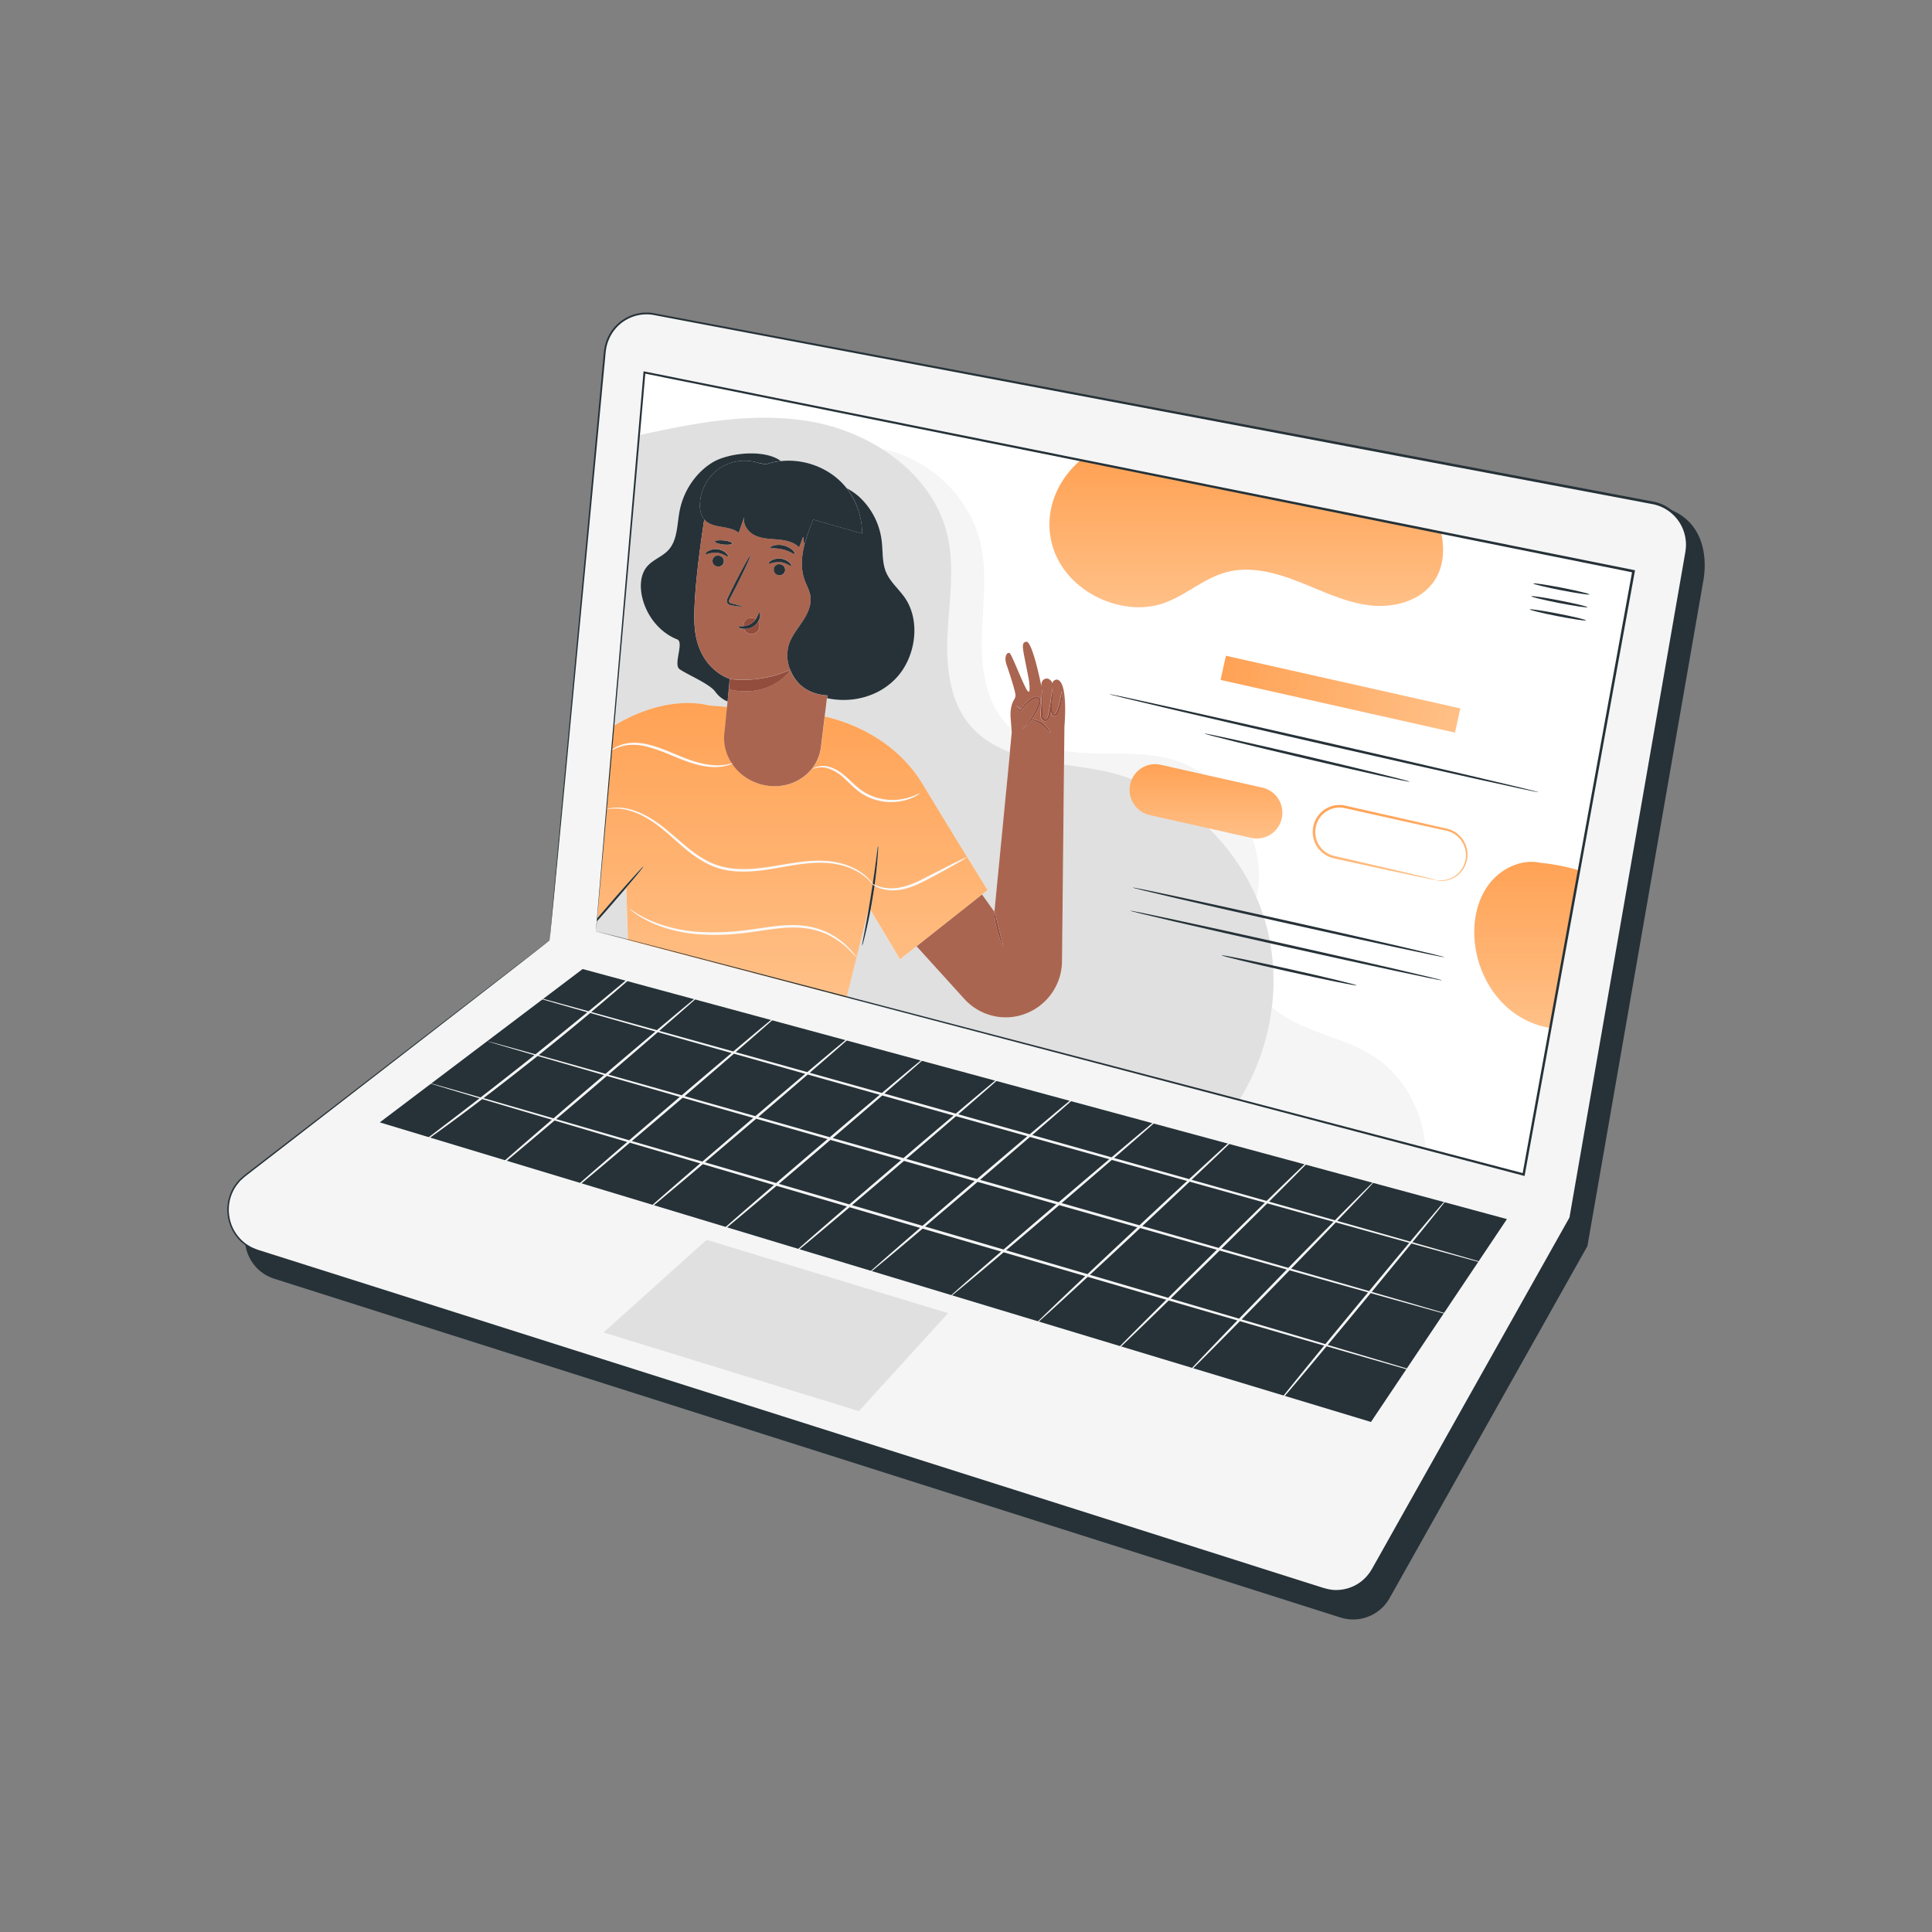 <svg xmlns="http://www.w3.org/2000/svg" width="68" height="68" fill="none"><rect width="100%" height="100%" fill="#808080" stroke="none"/><g clip-path="url(#a)"><path fill="#263238" d="M19.935 34.098 9.2 42.388c-.954.736-.691 2.254.456 2.62L47.18 56.931a1.472 1.472 0 0 0 1.732-.688l6.96-12.386 4.082-23.432c.141-.808.021-2.083-1.267-2.526l-35.064-5.846a1.484 1.484 0 0 0-1.746 1.33l-1.945 20.714h.002Z"/><path fill="#F5F5F5" d="M19.341 33.102 8.606 41.389c-.954.737-.69 2.255.456 2.62l37.526 11.925a1.472 1.472 0 0 0 1.73-.688L55.28 42.86l4.082-23.432a1.497 1.497 0 0 0-1.187-1.732l-35.143-6.64a1.484 1.484 0 0 0-1.746 1.33L19.34 33.1v.002Z"/><path fill="#263238" d="M19.342 33.102s.01-.14.034-.41l.108-1.198a8269.954 8269.954 0 0 1 1.099-11.88l.423-4.542c.076-.803.151-1.63.23-2.48.017-.21.04-.432.124-.637a1.503 1.503 0 0 1 1.608-.939l24.497 4.614c2.305.435 4.668.882 7.08 1.336l3.657.692c.637.12 1.163.697 1.217 1.36.02.163 0 .332-.028.488l-.082.475-.165.951a51922.514 51922.514 0 0 0-3.819 21.937v.007l-.005.007c-1.25 2.222-2.482 4.416-3.694 6.574l-1.806 3.21-.89 1.584-.442.786c-.074.129-.141.264-.234.39a1.559 1.559 0 0 1-.323.325c-.248.18-.547.283-.851.293a1.447 1.447 0 0 1-.449-.055c-.144-.042-.282-.089-.423-.132l-1.67-.53c-1.108-.354-2.205-.702-3.29-1.046l-6.354-2.02-21.857-6.956-2.266-.721-1.088-.348c-.179-.057-.358-.113-.533-.17-.088-.026-.175-.063-.263-.098-.086-.036-.165-.088-.244-.137a1.512 1.512 0 0 1-.6-.9 1.534 1.534 0 0 1 .261-1.27c.059-.064.107-.14.176-.191.127-.12.264-.214.395-.318l.779-.6 5.233-4.03 3.301-2.54.858-.657c.194-.148.294-.222.294-.222s-.096.078-.287.226l-.851.662-3.29 2.551-5.23 4.048-.78.603c-.13.105-.271.202-.39.317-.067.052-.113.123-.168.186a1.48 1.48 0 0 0-.25 1.226c.076.344.288.659.58.867.075.047.153.098.235.132.085.034.167.07.257.094l.532.169 1.09.346 2.267.718 21.863 6.938a17628.959 17628.959 0 0 1 9.643 3.062l1.671.53c.282.085.556.2.844.183.286-.009.57-.106.803-.277.117-.085.219-.19.306-.306.086-.114.153-.25.229-.38.148-.261.294-.524.442-.788.295-.525.591-1.054.89-1.584.597-1.06 1.199-2.132 1.804-3.21l3.695-6.574-.006.014 1.08-6.203 2.74-15.734.166-.951.082-.473c.028-.157.045-.31.026-.466a1.453 1.453 0 0 0-1.147-1.282l-3.655-.692c-2.412-.455-4.774-.902-7.08-1.339-9.218-1.749-17.52-3.319-24.492-4.639a1.438 1.438 0 0 0-1.54.9c-.083.196-.104.406-.12.62-.082.85-.159 1.678-.235 2.481l-.43 4.545c-.27 2.838-.502 5.281-.69 7.28l-.44 4.596c-.052.524-.09.925-.118 1.195-.025.27-.043.405-.043.405l-.001.002Z"/><path fill="#263238" d="m20.507 34.107-7.14 5.397 34.887 10.544 4.785-7.14-32.532-8.801Z"/><path fill="#E0E0E0" d="m24.87 43.64-3.628 3.258 8.988 2.768 3.14-3.447-8.5-2.58Z"/><path fill="#F5F5F5" d="M48.245 45.514c1.989.558 3.158.881 3.161.872.004-.008-1.155-.347-3.125-.916.517-.628.993-1.21 1.397-1.704 1.81.5 2.868.79 2.872.779.001-.009-1.042-.311-2.837-.823.763-.937 1.257-1.554 1.245-1.564-.012-.01-.533.601-1.323 1.542-.739-.21-1.602-.456-2.568-.729.83-.866 1.365-1.434 1.355-1.445-.01-.01-.578.553-1.436 1.423l-2.32-.656c1.005-1.001 1.67-1.676 1.658-1.688-.012-.012-.71.655-1.743 1.664-.834-.235-1.716-.485-2.64-.744 1.096-1.035 1.828-1.74 1.818-1.751-.012-.013-.779.685-1.905 1.726l-2.64-.742c1.11-.96 1.848-1.608 1.837-1.62-.01-.013-.784.629-1.927 1.596-.906-.256-1.838-.517-2.792-.785 1.112-.961 1.85-1.61 1.84-1.624-.01-.012-.786.631-1.931 1.598-.256-.071-.513-.144-.772-.215l-1.74-.489c1.052-.91 1.743-1.52 1.735-1.532-.01-.012-.738.591-1.823 1.508l-2.513-.705c.994-.858 1.638-1.429 1.628-1.44-.01-.011-.69.552-1.716 1.418l-2.54-.71c1.044-.902 1.729-1.505 1.72-1.518-.01-.012-.73.585-1.807 1.494-.882-.247-1.723-.482-2.517-.702.985-.854 1.625-1.417 1.616-1.43-.01-.012-.684.546-1.702 1.405l-2.606-.725c.918-.794 1.506-1.314 1.496-1.326-.01-.013-.631.502-1.58 1.302l-2.31-.64c.312-.26.596-.503.845-.716.36-.31.648-.562.844-.741l.225-.205a.411.411 0 0 0 .074-.077.545.545 0 0 0-.086.063l-.237.193-.863.718c-.263.219-.566.47-.896.74-1.496-.412-2.355-.645-2.357-.638-.002.01.84.253 2.314.673-.543.446-1.164.95-1.826 1.48-1.074-.299-1.678-.464-1.68-.457-.001.007.589.18 1.644.487a188.05 188.05 0 0 1-1.895 1.488c-1.215-.35-1.9-.542-1.902-.535-.002.006.67.21 1.863.566-.388.301-.746.576-1.054.81-.37.282-.672.514-.892.68l-.24.188a.519.519 0 0 0-.082.07.646.646 0 0 0 .092-.056l.25-.174a67.885 67.885 0 0 0 2.022-1.49c.67.198 1.494.444 2.45.725-1.416 1.22-2.412 2.092-2.4 2.106.012.014 1.049-.849 2.497-2.078.773.228 1.628.482 2.556.755-1.332 1.147-2.252 1.954-2.242 1.968.012.014.973-.786 2.335-1.942l2.476.728c-1.259 1.085-2.115 1.838-2.105 1.852.012.014.908-.732 2.198-1.824l2.501.734c-1.29 1.111-2.173 1.888-2.163 1.902.012.014.935-.754 2.256-1.874.803.234 1.63.478 2.479.727-1.216 1.048-2.04 1.772-2.027 1.785.012.014.872-.702 2.12-1.758l2.48.727c-1.14.986-1.904 1.657-1.894 1.67.01.012.81-.65 1.984-1.644.083.025.163.049.246.072l2.517.735c-1.128.974-1.88 1.635-1.869 1.648.01.013.798-.641 1.958-1.622l2.871.838c-1.088 1.028-1.815 1.729-1.803 1.74.012.013.773-.679 1.891-1.714.96.28 1.883.55 2.763.805-1.156 1.148-1.94 1.943-1.927 1.955.012.012.832-.774 2.014-1.928l2.416.702c-1.12 1.163-1.888 1.974-1.874 1.986.012.012.815-.791 1.964-1.96 1.1.32 2.095.609 2.965.86-1.064 1.298-1.798 2.213-1.784 2.223.013.012.784-.894 1.87-2.2 2.35.68 3.753 1.08 3.757 1.07.003-.01-1.386-.426-3.717-1.117.368-.44.77-.925 1.191-1.436l.318-.384.004-.004Zm-1.23-2.489 2.586.718c-.413.492-.894 1.072-1.413 1.7-.794-.23-1.716-.495-2.744-.79.583-.6 1.12-1.157 1.571-1.628Zm-2.41-.67c.827.23 1.607.448 2.33.648-.461.47-1.005 1.022-1.59 1.622l-2.353-.675c.588-.58 1.137-1.123 1.613-1.596Zm-2.734-.764 2.648.739a482.74 482.74 0 0 0-1.625 1.593l-2.687-.77c.604-.562 1.17-1.096 1.664-1.562Zm-2.737-.765 2.648.74c-.502.465-1.073.995-1.676 1.56l-2.74-.782c.642-.55 1.244-1.068 1.768-1.52v.002Zm-2.883-.809 2.792.783c-.531.448-1.138.965-1.78 1.514l-2.769-.788c.64-.546 1.236-1.06 1.757-1.509Zm-2.601-.73 1.797.504.711.2c-.528.447-1.13.96-1.77 1.506l-.086-.025c-.815-.23-1.617-.459-2.402-.683.64-.546 1.234-1.059 1.748-1.502h.002Zm-2.6-.73 2.51.706c-.522.441-1.122.95-1.762 1.498l-2.487-.706a535.91 535.91 0 0 0 1.741-1.497l-.002-.002Zm-2.62-.738c.812.23 1.66.468 2.533.713-.516.437-1.116.944-1.757 1.494l-2.514-.713c.636-.544 1.228-1.054 1.738-1.494Zm-2.597-.732 2.508.708c-.52.438-1.116.946-1.754 1.49-.876-.249-1.709-.483-2.49-.704.639-.548 1.23-1.056 1.736-1.494Zm-2.68-.758c.787.223 1.657.47 2.594.734-.514.435-1.111.94-1.752 1.488-.939-.266-1.804-.51-2.58-.727.646-.552 1.239-1.062 1.737-1.495Zm-2.38-.676c.651.186 1.422.405 2.295.652-.509.43-1.107.937-1.755 1.49-.922-.26-1.714-.482-2.35-.66a97.711 97.711 0 0 0 1.812-1.482h-.002Zm-1.291 3.709c-.96-.279-1.788-.517-2.462-.712.545-.415 1.15-.885 1.786-1.39l.117-.094 2.335.674-.42.358c-.478.409-.935.8-1.356 1.164Zm2.663.772-2.567-.745c.41-.35.855-.726 1.317-1.121.158-.134.313-.268.464-.398.77.22 1.632.467 2.567.737-.093.078-.184.158-.278.238-.535.458-1.042.892-1.503 1.29v-.001Zm2.577.75c-.872-.255-1.7-.496-2.483-.723.453-.384.948-.805 1.467-1.248l.323-.276 2.483.71-.159.136-1.633 1.402.002-.002Zm2.598.755-2.505-.73c.486-.414 1.028-.873 1.597-1.36l.205-.173 2.508.716-.236.2c-.56.478-1.091.934-1.57 1.346v.001Zm2.575.752c-.85-.25-1.676-.49-2.48-.724.47-.398.988-.84 1.533-1.306l.28-.24 2.486.71-.117.1c-.612.524-1.19 1.02-1.702 1.461v-.001Zm2.574.753-2.481-.726a376.087 376.087 0 0 0 1.83-1.558c.802.23 1.624.463 2.458.701.008.004.019.005.027.007-.665.57-1.29 1.106-1.834 1.576Zm2.852.834c-.84-.247-1.698-.497-2.574-.753l-.187-.055c.538-.456 1.152-.978 1.802-1.532l.046-.04c.944.267 1.869.532 2.77.787-.676.578-1.307 1.12-1.855 1.593h-.002Zm2.954.866-2.863-.838c.545-.46 1.168-.991 1.828-1.554.014-.013.027-.025.041-.035.946.267 1.864.528 2.75.78-.639.597-1.237 1.158-1.756 1.65v-.003Zm2.842.835c-.877-.258-1.797-.529-2.755-.809.521-.481 1.116-1.034 1.745-1.624l.025-.023c.938.267 1.84.522 2.695.764-.044.043-.09.087-.134.132-.567.56-1.102 1.087-1.576 1.56Zm2.496.733-2.407-.707c.471-.461.995-.976 1.55-1.522.06-.057.114-.113.171-.168l2.362.667-.27.277-1.408 1.453h.002Zm3.036.896c-.863-.256-1.853-.548-2.947-.87.423-.43.89-.909 1.383-1.415l.304-.313c1.033.292 1.962.553 2.761.777l-.292.353c-.43.522-.84 1.018-1.209 1.468Z"/><path fill="#fff" d="M20.977 32.742h.005l.027-.311.009-.106.588-6.783.887-10.224c1.996-.442 4.042-.83 6.048-.479.88.155 1.754.49 2.515.976 1.665.322 3.105 1.699 3.463 3.382.227 1.071.052 2.182.03 3.278-.023 1.095.152 2.284.917 3.06.045.045.091.088.138.13l-.03-.37c-.032-.41.083-.616.131-.689.024-.038.04-.116.04-.116.007-.144-.234-.852-.32-1.111-.105-.312.065-.487.14-.36.135.23.512 1.227.62 1.316.108.089.026-.431.026-.431-.212-1.108-.29-1.266-.095-1.318.222-.06.543 1.59.543 1.59s-.043-.232.131-.286c.174-.056.265.17.265.17-.028-.116.14-.144.14-.144.419.04.27 1.65.27 1.65l-.008.868c.272.042.547.064.819.076 1.012.042 2.045-.045 3.018.239 1.859.539 3.191 2.533 2.989 4.479a6.984 6.984 0 0 1-.054.377c.114.263.213.53.294.805.29.986.365 2.03.24 3.048a4.54 4.54 0 0 0 1.129.675c.81.35 1.685.56 2.43 1.034 1.087.69 1.761 1.948 1.847 3.236l3.46.908.933-5.128a3.05 3.05 0 0 1-1.231-.5c-.851-.597-1.376-1.62-1.436-2.664-.038-.666.109-1.358.508-1.89.398-.53 1.067-.873 1.72-.778l.068.018c.467.052.936.128 1.382.268l1.924-10.559-34.815-6.998-1.705 19.662Zm30.236-6.958-8.25-1.854.187-.85 8.25 1.853-.187.85Zm-.485-7.008c.108.577.079 1.148-.232 1.636-.473.743-1.456 1-2.325.889-.866-.111-1.666-.515-2.48-.835-.815-.318-1.715-.556-2.557-.323-.856.238-1.537.935-2.4 1.15-1.269.314-2.842-.345-3.495-1.587-.59-1.121-.337-2.517.756-3.49l12.731 2.558.002.002Z"/><path fill="url(#b)" d="M37.245 19.708c.654 1.241 2.227 1.902 3.496 1.586.863-.214 1.544-.911 2.4-1.15.842-.234 1.741.004 2.556.324.815.318 1.613.723 2.481.834.867.112 1.85-.146 2.325-.888.31-.489.34-1.06.232-1.636L38.004 16.22c-1.094.972-1.346 2.37-.757 3.49l-.002-.002Z"/><path fill="#F5F5F5" d="M33.346 18.849c.258 1.113.065 2.273.007 3.415-.06 1.14.048 2.379.777 3.252.373.446.875.75 1.42.961l.069-.699-.01-.111a2.422 2.422 0 0 1-.137-.13c-.765-.776-.94-1.964-.918-3.06.023-1.096.2-2.207-.029-3.279-.358-1.683-1.798-3.06-3.462-3.382 1.114.712 1.989 1.746 2.286 3.033h-.003ZM39.026 27.176c2.292.54 4.27 2.25 5.204 4.427.023-.125.042-.252.054-.377.2-1.946-1.13-3.94-2.988-4.48-.974-.281-2.008-.196-3.02-.238a7.267 7.267 0 0 1-.818-.076l-.005.48c.526.075 1.056.14 1.573.262v.002ZM48.32 37.167c-.745-.473-1.62-.685-2.43-1.034a4.537 4.537 0 0 1-1.128-.675 7.9 7.9 0 0 1-1.16 3.283l6.567 1.723-.003-.06c-.085-1.29-.76-2.547-1.847-3.237h.002Z"/><path fill="#E0E0E0" d="m22.035 31.151-.074.092.074-.083V31.15ZM44.764 35.458a7.602 7.602 0 0 0-.241-3.048 7.359 7.359 0 0 0-.294-.805c-.935-2.177-2.914-3.886-5.204-4.427-.518-.122-1.045-.188-1.573-.263l-.07 6.91a1.993 1.993 0 0 1-1.82 1.975 1.967 1.967 0 0 1-1.621-.643l-1.681-1.853-.585.462-1.035-1.735a16.228 16.228 0 0 1-.25 1.121.54.54 0 0 1-.044.134.522.522 0 0 1 .017-.139l.07-.374c.044-.224.097-.51.152-.83l-.007-.01-.789 3.188 13.812 3.623a7.94 7.94 0 0 0 1.16-3.282l.003-.004Z"/><path fill="#E0E0E0" d="m24.916 24.827.673.057c.007-.066.012-.128.02-.19a1.003 1.003 0 0 1-.44-.349c-.202-.28-.984-.598-1.258-.794-.225-.162.174-.944-.08-1.045-.607-.24-1.085-.823-1.236-1.506-.078-.35-.062-.753.154-1.031.212-.273.568-.367.793-.628.302-.351.285-.885.375-1.353.137-.72.58-1.37 1.179-1.723.543-.32 1.795-.468 2.386-.038.855-.092 1.757.257 2.3.934.006.006.01.015.018.022.16.084.31.186.447.308.431.39.72.963.789 1.572.04.351.012.72.137 1.043.143.37.461.62.681.94.554.811.379 2.063-.287 2.793-.627.687-1.593.925-2.457.736l-.079.643c.81.188 2.462.757 3.447 2.388a399.72 399.72 0 0 0 2.28 3.72l-.19.152.43.607c0-.02.003-.032.006-.032l.003.006.544-5.582c-.545-.21-1.047-.515-1.42-.962-.73-.872-.836-2.11-.778-3.251.06-1.14.252-2.302-.006-3.415-.298-1.287-1.173-2.321-2.287-3.033a6.916 6.916 0 0 0-2.515-.975c-2.007-.351-4.053.037-6.049.478l-.887 10.224c1.922-1.154 3.308-.716 3.308-.716h-.002ZM22.037 31.25c-.147.174-.314.367-.491.572-.193.223-.375.43-.537.61l-.027.313-.005.06 1.12.293-.061-1.846.001-.002Z"/><path fill="#AA6550" d="m35.547 26.477-.544 5.582c.023.026.07.292.15.615.084.341.172.614.153.62-.017.008-.136-.256-.22-.602a2.704 2.704 0 0 1-.091-.606l-.432-.606-2.305 1.824 1.681 1.853c.413.456 1.011.694 1.621.644a1.993 1.993 0 0 0 1.82-1.976l.07-6.91.005-.48.009-.867s.148-1.61-.272-1.65c0 0-.165.026-.14.144 0 0-.09-.226-.264-.17-.174.055-.13.285-.13.285s-.322-1.649-.544-1.59c-.194.05-.117.21.095 1.318 0 0 .082.52-.026.432-.108-.09-.485-1.087-.62-1.317-.075-.125-.245.049-.14.36.088.26.327.967.32 1.111 0 0-.014.079-.04.117-.046.073-.163.278-.13.688a28.873 28.873 0 0 1 .037.482l-.068.7h.005Zm1.104-1.85c.011-.212.025-.344.034-.343.01 0 .014.133.014.347 0 .114-.002.238-.004.372 0 .067-.007.147.004.213.007.065.067.12.113.09.048-.029.069-.11.086-.182.017-.073.031-.146.041-.214.023-.137.04-.262.054-.368.029-.21.055-.341.065-.34.008 0 0 .133-.016.345-.006.076-.015.165-.025.26a.732.732 0 0 0 0 .138c.008.056.022.14.065.186.024.021.04.021.06-.005.02-.028.038-.077.055-.118.145-.351.15-.668.17-.666.018-.004.043.325-.106.692-.02.045-.033.087-.066.134a.104.104 0 0 1-.08.045.113.113 0 0 1-.081-.038.268.268 0 0 1-.055-.12v-.012l-.017.097c-.02.071-.026.167-.119.23-.048.029-.114.015-.15-.018a.193.193 0 0 1-.063-.122c-.012-.085-.002-.154 0-.226l.019-.373.002-.004Zm-.724.36a1.06 1.06 0 0 1 .443-.443c.041-.021.091-.044.153-.03.062.016.1.076.108.13.013.103-.034.176-.06.247a2.003 2.003 0 0 1-.245.428c.072 0 .228.026.381.136.212.148.28.356.263.36-.019.01-.11-.17-.302-.303-.15-.108-.303-.148-.36-.17-.015.02-.032.045-.048.064-.137.167-.244.247-.25.242-.008-.009.087-.101.212-.272a2.65 2.65 0 0 0 .29-.513c.027-.07.065-.144.054-.208-.007-.039-.027-.068-.056-.075-.03-.009-.07.005-.105.023a1.072 1.072 0 0 0-.202.133 1.2 1.2 0 0 0-.25.298l-.02.033-.017-.033c-.072-.134-.165-.174-.158-.183 0-.005.088.018.174.132l-.005.004Z"/><path fill="#934D3D" d="m35.914 25.036.017.033.019-.033a1.126 1.126 0 0 1 .452-.431c.036-.018.076-.032.105-.023.03.007.051.038.057.075.01.064-.028.139-.056.208a2.601 2.601 0 0 1-.288.513c-.124.17-.219.263-.212.271.005.006.112-.074.25-.241l.048-.065c.056.023.21.061.359.17.194.135.285.314.303.303.017-.003-.052-.212-.264-.36a.683.683 0 0 0-.381-.135 2.127 2.127 0 0 0 .246-.428c.025-.071.072-.144.06-.247-.009-.056-.046-.115-.108-.13-.06-.014-.112.008-.153.03a1.09 1.09 0 0 0-.444.443c-.086-.115-.174-.138-.174-.133-.007.01.086.05.158.183l.006-.003Z"/><path fill="#934D3D" d="M36.636 25.227a.2.2 0 0 0 .064.122c.036.033.101.046.15.017.09-.063.098-.158.118-.23.007-.033.012-.064.017-.097v.012c.009.037.021.082.056.12.017.02.044.038.08.038.035 0 .064-.024.081-.045.033-.047.045-.088.065-.134.15-.367.124-.695.107-.692-.02 0-.026.315-.17.666-.017.042-.036.09-.055.119-.02.026-.036.026-.06.005-.043-.049-.057-.13-.066-.186a.527.527 0 0 1 0-.14c.01-.093.02-.182.026-.258.016-.213.026-.343.016-.345-.01 0-.037.129-.066.34-.015.105-.03.23-.053.368-.012.07-.024.14-.041.214-.017.071-.037.153-.086.182-.047.028-.107-.026-.114-.09-.012-.066-.003-.146-.003-.214 0-.134.003-.259.003-.372 0-.212-.005-.344-.014-.346-.01 0-.022.13-.034.343l-.019.373c0 .072-.012.141 0 .226l-.002.004Z"/><path fill="url(#c)" d="m30.582 31.93.007.01.069-.407c.077-.483.138-.923.179-1.243l.05-.377a.599.599 0 0 1 .026-.137.606.606 0 0 1 0 .14c-.004.09-.014.221-.028.381a19.235 19.235 0 0 1-.242 1.732l1.034 1.735.585-.462 2.306-1.824.19-.151s-1.188-1.913-2.28-3.721c-.984-1.63-2.637-2.2-3.446-2.388l-.133 1.075c-.108.88-.942 1.485-1.872 1.361-.939-.125-1.623-.95-1.528-1.84.034-.318.067-.641.094-.931l-.674-.058s-1.386-.438-3.308.717l-.588 6.783.475-.552c.165-.19.323-.37.466-.532l.074-.092v.007c.36-.403.608-.673.619-.664.01.009-.243.316-.616.755l.062 1.846 7.694 2.019.789-3.187-.004.005Z"/><path fill="#934D3D" d="M35.084 32.69c.084.346.202.61.22.603.019-.007-.07-.28-.153-.62-.081-.322-.128-.588-.15-.616l-.003-.005c-.004 0-.005.014-.005.031-.004.082.02.323.09.605v.002Z"/><path fill="#263238" d="M22.034 31.25c.373-.438.626-.746.616-.755-.01-.008-.26.261-.62.665-.023.027-.05.055-.073.083-.143.162-.301.34-.466.532-.17.197-.332.383-.475.551l-.008.106c.161-.18.344-.389.536-.61.177-.205.344-.398.492-.572h-.002ZM30.88 30.296c.014-.16.024-.29.028-.381a.586.586 0 0 0 0-.141.534.534 0 0 0-.026.137l-.05.377a43.416 43.416 0 0 1-.248 1.65c-.055.32-.108.606-.15.83-.028.146-.053.27-.071.374a.527.527 0 0 0-.018.139c.006 0 .021-.047.045-.134a16.346 16.346 0 0 0 .25-1.122 18.108 18.108 0 0 0 .242-1.732l-.002.002ZM24.444 21.963c-.043-.923.17-2.547.344-3.683-.13-.153-.164-.368-.152-.57.028-.482.286-.944.68-1.217a1.582 1.582 0 0 1 1.366-.205l.277.054c.17-.06.347-.098.526-.117-.59-.43-1.843-.282-2.386.038-.597.353-1.042 1.004-1.18 1.723-.09.468-.072 1.002-.375 1.353-.225.261-.58.355-.792.628-.217.278-.232.682-.155 1.031.151.685.63 1.268 1.236 1.506.255.1-.144.881.081 1.045.273.196 1.056.515 1.259.795.123.17.273.28.438.347.045-.462.074-.798.074-.798s-1.167-.334-1.241-1.932v.002Z"/><path fill="#AA6550" d="M29.117 24.474a1.507 1.507 0 0 1-.885-.313 1.384 1.384 0 0 1-.421-.579c-.083.122-.72.984-2.151.685l.02-.374s-.029.334-.073.798c-.006.061-.012.126-.02.192-.027.288-.06.613-.094.932-.094.89.588 1.712 1.529 1.84.93.124 1.764-.482 1.872-1.362l.132-1.075.08-.643.011-.101Z"/><path fill="#AA6550" d="M27.813 23.573a1.325 1.325 0 0 1-.036-.916c.101-.294.306-.537.478-.796.172-.26.316-.562.271-.872-.029-.207-.139-.39-.21-.587-.137-.39-.108-.8-.006-1.207l-.04-.308c-.048.125-.094.25-.143.376-.197-.2-.493-.254-.77-.278-.278-.025-.567-.03-.815-.159-.247-.13-.433-.434-.325-.695-.072.207-.142.414-.215.619-.342-.277-.916-.13-1.208-.46a.035.035 0 0 0-.007-.011c-.174 1.135-.387 2.76-.344 3.682.074 1.598 1.241 1.932 1.241 1.932s1.028.184 2.127-.322l.002.002Zm-.402-3.33a.203.203 0 0 1-.17-.224.191.191 0 0 1 .224-.158c.109.02.186.118.17.224a.191.191 0 0 1-.225.159Zm-.167-1.043a.676.676 0 0 1 .349.002.697.697 0 0 1 .31.163c.066.067.082.126.066.136-.017.012-.056-.02-.125-.056a1.328 1.328 0 0 0-.585-.146c-.077 0-.127.007-.137-.01-.009-.016.032-.061.122-.087V19.2Zm-.086.525a.542.542 0 0 1 .626.068c.063.058.082.108.07.118-.026.025-.172-.104-.385-.127-.213-.024-.378.072-.399.042-.01-.014.017-.057.088-.102v.001Zm-1.678-.702c.167.017.3.062.296.102-.004.039-.143.056-.312.039-.166-.018-.3-.063-.295-.103.003-.038.142-.056.31-.038Zm-.636.474c-.01-.013.017-.057.087-.102a.542.542 0 0 1 .626.068c.064.057.083.108.07.118-.025.024-.171-.106-.384-.127-.215-.024-.379.071-.4.042v.002Zm.41.442a.203.203 0 0 1-.17-.224.191.191 0 0 1 .226-.158c.108.019.184.118.17.224a.191.191 0 0 1-.225.158Zm.418 1.344a.141.141 0 0 1-.08-.09c-.02-.087.024-.153.051-.214l.201-.407c.29-.574.545-1.031.568-1.019.022.012-.195.487-.485 1.06l-.208.404c-.035.061-.064.119-.055.16.005.038.055.056.11.068.213.052.344.09.34.103-.002.012-.137-.004-.352-.04-.028-.006-.057-.01-.091-.025h.001Zm.313.783c.004-.018.083-.01.188-.025a.287.287 0 0 1 .093-.23.292.292 0 0 1 .338-.018c0-.002.004-.004.004-.005l-.004-.004.004.004c.077-.115.1-.221.122-.218.015 0 .036.061.015.158a.448.448 0 0 1-.058.145c.06.1.062.24-.01.335a.298.298 0 0 1-.424.035.285.285 0 0 1-.067-.106c-.017 0-.034 0-.05-.003-.104-.014-.16-.053-.154-.067l.003-.001Z"/><path fill="#263238" d="M25.305 19.557a.191.191 0 0 0-.225.158.2.2 0 0 0 .17.224c.109.02.21-.052.226-.158a.2.2 0 0 0-.17-.224Z"/><path fill="#263238" d="M25.238 19.456c.214.02.359.151.385.127.012-.01-.007-.061-.07-.118a.547.547 0 0 0-.627-.068c-.072.043-.1.088-.087.102.022.03.185-.066.399-.041v-.002ZM27.462 19.861a.191.191 0 0 0-.226.158.2.2 0 0 0 .17.225.193.193 0 0 0 .226-.159.2.2 0 0 0-.17-.224Z"/><path fill="#263238" d="M27.464 19.786c.215.021.36.151.385.127.012-.01-.007-.06-.07-.118a.547.547 0 0 0-.626-.068c-.07.043-.1.089-.088.103.022.03.186-.066.399-.042v-.002ZM26.113 21.348c.002-.012-.129-.05-.34-.103-.053-.012-.105-.028-.11-.068-.009-.041.02-.099.055-.16l.208-.403c.29-.574.507-1.05.485-1.06-.023-.013-.277.444-.568 1.018l-.2.407c-.028.06-.071.129-.052.214.01.043.046.078.08.09.035.014.066.02.091.025.217.036.351.052.353.04h-.002Z"/><path fill="#934D3D" d="m25.685 23.895-.02.374c1.43.299 2.067-.564 2.15-.685a.014.014 0 0 0-.004-.009c-1.098.504-2.126.322-2.126.322v-.002Z"/><path fill="#263238" d="M27.256 19.3a1.363 1.363 0 0 1 .584.145c.07.035.11.066.126.056.015-.009 0-.07-.067-.136a.697.697 0 0 0-.31-.163.675.675 0 0 0-.349-.002c-.089.026-.13.072-.122.087.01.02.06.01.138.01v.002ZM25.46 19.164c.167.017.306 0 .311-.039.003-.038-.129-.083-.296-.102-.167-.017-.306 0-.31.038-.004.038.128.084.295.103Z"/><path fill="#934D3D" d="M26.526 22.041a.572.572 0 0 1-.338.093c.013.04.036.076.067.106a.294.294 0 0 0 .422-.035.308.308 0 0 0 .01-.336.531.531 0 0 1-.16.17v.002ZM26.602 21.782l.004.005-.004-.005ZM26.604 21.791c-.104-.063-.248-.06-.34.02a.293.293 0 0 0-.092.229.636.636 0 0 0 .28-.1.57.57 0 0 0 .151-.149Z"/><path fill="#263238" d="M26.526 22.041a.53.53 0 0 0 .219-.314c.018-.098 0-.159-.016-.159-.024-.003-.045.103-.122.218 0 .002-.003.003-.003.005a.541.541 0 0 1-.152.15.635.635 0 0 1-.28.099c-.107.014-.184.005-.187.024-.005.014.05.052.154.066l.05.004a.586.586 0 0 0 .339-.093h-.002ZM26.68 16.288a1.583 1.583 0 0 0-1.366.205c-.392.273-.65.735-.679 1.217-.012.202.022.417.151.57l.007.01c.293.331.867.185 1.209.462l.215-.62c-.109.261.077.566.325.696.247.13.538.136.815.158.278.025.574.079.77.279.048-.126.094-.25.143-.376.013.102.025.205.04.308.076-.31.193-.616.312-.908l1.723.492a2.638 2.638 0 0 0-.545-1.596c-.006-.007-.01-.016-.018-.023-.544-.676-1.447-1.026-2.3-.933-.179.019-.356.057-.526.116l-.277-.054.002-.003Z"/><path fill="#263238" d="M28.622 18.287a6.87 6.87 0 0 0-.313.908c-.101.405-.13.817.007 1.207.069.196.18.38.21.587.043.308-.102.613-.272.872-.17.259-.376.502-.478.796a1.325 1.325 0 0 0 .04.925c.09.224.232.43.421.579.251.198.566.3.886.313l-.013.1c.865.189 1.831-.048 2.457-.735.666-.73.84-1.982.287-2.792-.22-.322-.536-.57-.68-.94-.126-.324-.098-.695-.138-1.044a2.515 2.515 0 0 0-.79-1.572 2.18 2.18 0 0 0-.446-.308c.354.45.538 1.023.545 1.596l-1.723-.492Z"/><path fill="url(#d)" d="M54.125 30.35c-.652-.095-1.322.246-1.721.777-.399.53-.547 1.224-.507 1.89.06 1.045.584 2.067 1.435 2.664a3.025 3.025 0 0 0 1.242.502l1.01-5.547-.01-.003a7.396 7.396 0 0 0-1.382-.268l-.067-.017v.001Z"/><path fill="url(#e)" d="m43.148 23.08-.187.851 8.25 1.853.187-.85-8.25-1.853Z"/><path fill="#FAFAFA" d="M25.793 26.867s-.053.036-.165.07a1.66 1.66 0 0 1-.483.062 2.661 2.661 0 0 1-.712-.115c-.261-.075-.537-.19-.824-.308a6.11 6.11 0 0 0-.818-.29 1.907 1.907 0 0 0-.693-.061c-.399.052-.605.224-.614.203a.545.545 0 0 1 .145-.106c.1-.057.254-.128.46-.161.205-.035.458-.021.723.043.264.063.545.169.832.289.287.118.559.235.813.311.254.078.492.12.691.13.402.021.641-.087.645-.067ZM32.372 27.922s-.045.042-.138.096a1.691 1.691 0 0 1-.424.161 1.927 1.927 0 0 1-1.455-.233c-.253-.16-.44-.372-.626-.537a1.539 1.539 0 0 0-.543-.351.82.82 0 0 0-.428-.037c-.101.023-.153.052-.156.046-.002-.004.043-.046.148-.079a.78.78 0 0 1 .455.009c.19.052.392.18.58.35.19.166.378.373.617.523a1.941 1.941 0 0 0 1.394.247c.368-.073.566-.212.574-.195h.002ZM34.02 30.179c.006.01-.166.115-.452.275-.285.158-.677.377-1.124.603-.225.11-.45.197-.665.244a1.628 1.628 0 0 1-.581.02 1.09 1.09 0 0 1-.372-.123c-.08-.045-.118-.082-.115-.085.007-.016.177.111.497.144.158.017.349.009.555-.04.207-.049.423-.134.645-.243.43-.22.818-.418 1.135-.578.292-.144.476-.23.481-.217h-.003Z"/><path fill="#FAFAFA" d="M30.762 31.186c-.008.007-.08-.124-.28-.296a2.164 2.164 0 0 0-.985-.462c-.454-.101-1.014-.068-1.623.034-.609.096-1.284.261-2.01.204a2.559 2.559 0 0 1-1.014-.289 4.597 4.597 0 0 1-.805-.565c-.239-.202-.455-.403-.667-.579a4.432 4.432 0 0 0-.62-.442c-.403-.236-.777-.325-1.035-.333-.26-.006-.401.04-.403.03 0 0 .138-.06.404-.065.265-.002.652.08 1.066.315.207.116.422.262.638.44.215.175.435.373.674.572.237.198.495.398.79.55.295.157.63.25.983.277.706.056 1.378-.104 1.99-.195.613-.099 1.185-.127 1.65-.015.463.104.802.316.993.499.194.182.256.322.256.322l-.002-.002ZM30.141 33.69s-.082-.089-.235-.24a2.778 2.778 0 0 0-.73-.53c-.341-.171-.79-.284-1.294-.274-.505.004-1.054.117-1.638.188a8.199 8.199 0 0 1-1.66.05 5.047 5.047 0 0 1-1.33-.278 3.784 3.784 0 0 1-.822-.405 2.31 2.31 0 0 1-.202-.146.298.298 0 0 1-.066-.059c.005-.007.102.064.285.174.184.11.461.254.826.374.363.123.81.219 1.315.255a8.74 8.74 0 0 0 1.644-.057c.579-.07 1.133-.183 1.648-.18.516-.008.979.117 1.322.298.348.181.58.404.728.564.074.08.127.146.161.19.035.046.052.072.048.074v.002Z"/><path fill="#263238" d="M55.943 20.922c-.006.024-.451-.042-.996-.148-.545-.106-.983-.212-.978-.237.005-.024.45.042.995.148.545.106.984.212.979.237ZM55.872 21.372c-.005.024-.45-.042-.995-.148-.545-.106-.984-.212-.979-.236.006-.025.45.041.996.148.545.105.983.212.978.236ZM55.818 21.834c-.006.025-.451-.041-.996-.147-.545-.106-.983-.213-.978-.237.005-.024.45.042.995.148.545.106.984.212.979.236ZM54.154 27.884c-.005.024-3.392-.729-7.563-1.682-4.173-.953-7.55-1.745-7.544-1.77.005-.024 3.39.729 7.563 1.682 4.17.953 7.547 1.745 7.542 1.77h.002ZM49.609 27.512c-.005.024-1.625-.334-3.616-.802-1.992-.468-3.601-.866-3.595-.89.007-.024 1.625.334 3.616.801 1.99.468 3.602.866 3.595.89Z"/><path fill="url(#f)" d="m44.044 29.492-3.584-.805a.907.907 0 0 1-.68-1.081.897.897 0 0 1 1.069-.689l3.584.805a.907.907 0 0 1 .68 1.082.897.897 0 0 1-1.069.688Z"/><path fill="url(#g)" d="M50.537 30.974s.045.005.13.008a.876.876 0 0 0 .803-.431.884.884 0 0 0 .076-.746.872.872 0 0 0-.674-.574c-.337-.074-.698-.153-1.076-.238l-2.465-.55a.85.85 0 0 0-.99.56.878.878 0 0 0 .008.587.875.875 0 0 0 .609.537c.093.02.182.042.273.062l.52.12c.336.079.65.15.936.216.564.132 1.025.242 1.353.318l.366.09a.748.748 0 0 1 .128.039.667.667 0 0 1-.131-.02l-.371-.074-1.36-.29-.939-.206a85.725 85.725 0 0 1-.523-.114l-.273-.061a.946.946 0 0 1-.672-.586.953.953 0 0 1 .41-1.162.93.93 0 0 1 .671-.104c.873.198 1.706.386 2.464.556.378.087.737.17 1.074.246a.94.94 0 0 1 .626 1.419.918.918 0 0 1-.47.378.84.84 0 0 1-.377.046c-.086-.009-.13-.028-.13-.028l.004.002Z"/><path fill="#263238" d="M50.838 33.69c-.005.024-2.466-.505-5.495-1.181-3.031-.676-5.481-1.245-5.476-1.27.005-.024 2.466.505 5.497 1.181 3.029.677 5.48 1.245 5.475 1.27h-.001ZM50.752 34.505c-.006.024-2.466-.504-5.495-1.18-3.031-.677-5.48-1.245-5.476-1.27.005-.024 2.466.504 5.497 1.18 3.029.677 5.48 1.246 5.475 1.27h-.001ZM47.747 34.682c-.005.025-1.073-.193-2.383-.485-1.312-.292-2.37-.55-2.364-.573.005-.025 1.073.193 2.383.485s2.369.55 2.364.573Z"/><path fill="#263238" d="M20.977 32.773s.055.012.158.038l.462.119 1.793.464 6.735 1.756c5.764 1.508 13.924 3.641 23.512 6.15l-.052.033 3.858-21.197.007-.037.036.052-34.81-7.007.04-.031c-.53 6.042-.962 10.954-1.263 14.357l-.35 3.926-.092 1.026c-.02.231-.034.351-.034.351s.006-.116.025-.346a4517.006 4517.006 0 0 1 .416-4.942c.293-3.407.712-8.326 1.23-14.378l.003-.038.038.007 34.816 6.987.043.008-.008.044-.007.036-3.865 21.196-.009.044-.043-.012c-9.593-2.527-17.758-4.676-23.526-6.194l-6.72-1.775-1.783-.473-.457-.124a4.245 4.245 0 0 1-.153-.043v.003Z"/></g><defs><linearGradient id="b" x1="43.865" x2="43.865" y1="16.22" y2="21.372" gradientUnits="userSpaceOnUse"><stop stop-color="#FFA255"/><stop offset="1" stop-color="#FFC087"/></linearGradient><linearGradient id="c" x1="27.891" x2="27.891" y1="24.744" y2="35.112" gradientUnits="userSpaceOnUse"><stop stop-color="#FFA255"/><stop offset="1" stop-color="#FFC087"/></linearGradient><linearGradient id="d" x1="53.738" x2="53.738" y1="30.334" y2="36.183" gradientUnits="userSpaceOnUse"><stop stop-color="#FFA255"/><stop offset="1" stop-color="#FFC087"/></linearGradient><linearGradient id="e" x1="43.054" x2="51.314" y1="23.506" y2="25.319" gradientUnits="userSpaceOnUse"><stop stop-color="#FFA255"/><stop offset="1" stop-color="#FFC087"/></linearGradient><linearGradient id="f" x1="42.447" x2="42.447" y1="26.895" y2="29.514" gradientUnits="userSpaceOnUse"><stop stop-color="#FFA255"/><stop offset="1" stop-color="#FFC087"/></linearGradient><linearGradient id="g" x1="48.927" x2="48.927" y1="28.332" y2="31.005" gradientUnits="userSpaceOnUse"><stop stop-color="#FFA255"/><stop offset="1" stop-color="#FFC087"/></linearGradient><clipPath id="a"><path fill="#fff" d="M8 11h52v46H8z"/></clipPath></defs></svg>